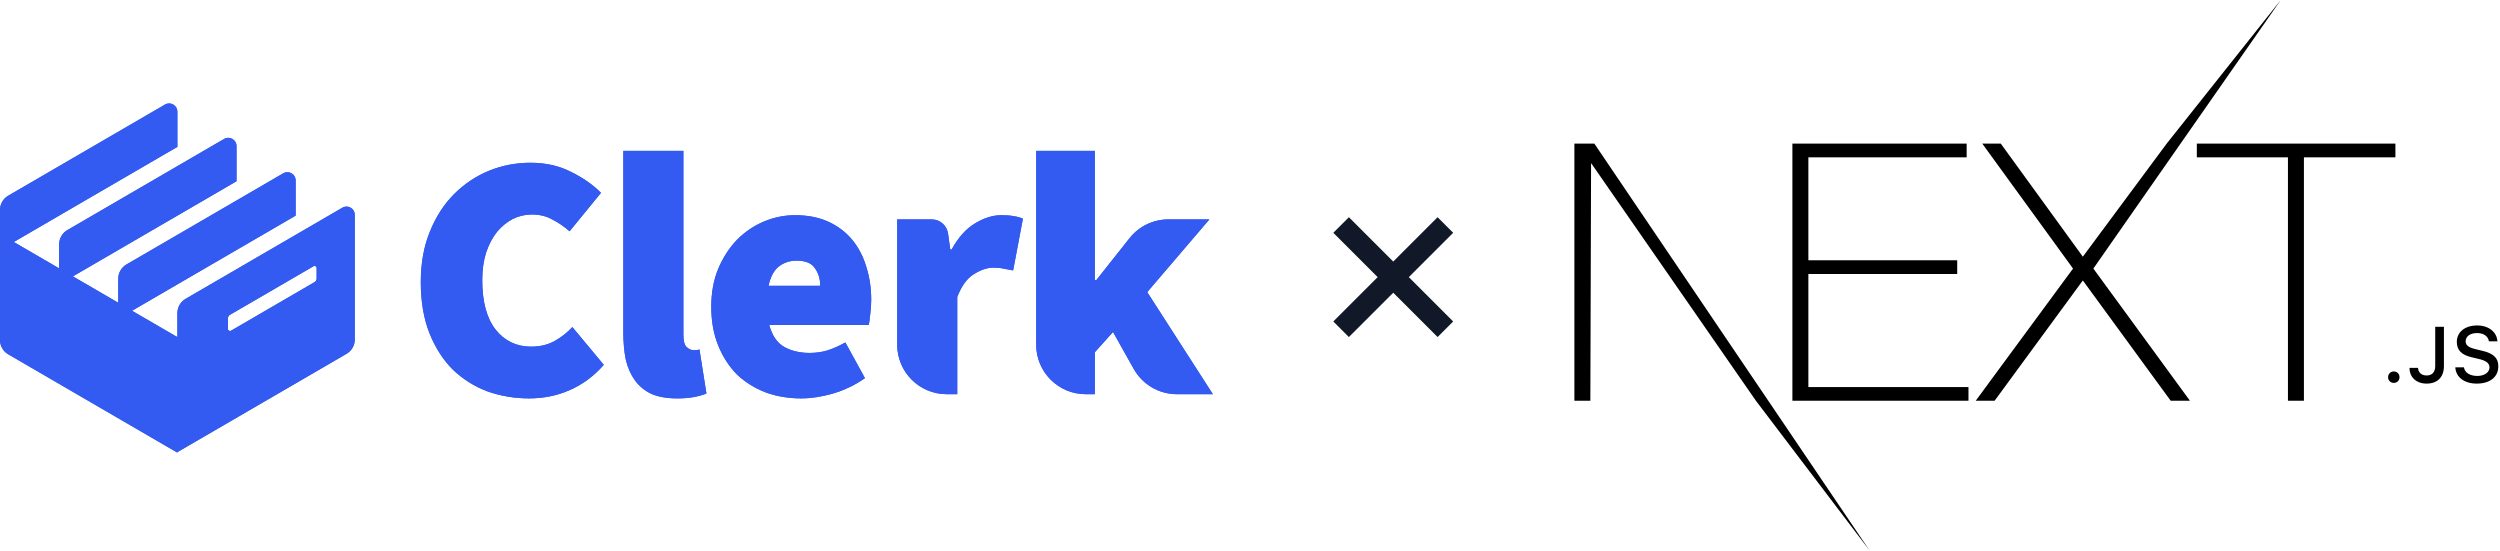 <svg width="227" height="50" viewBox="0 0 227 50" fill="none" xmlns="http://www.w3.org/2000/svg">
<path fill-rule="evenodd" clip-rule="evenodd" d="M0.745 17.77C0.284 18.038 0 18.532 0 19.066V30.873C0 31.407 0.284 31.901 0.745 32.169L16.107 41.1V41.053L31.47 32.122C31.931 31.854 32.215 31.36 32.215 30.827V19.506C32.215 18.928 31.588 18.568 31.089 18.858L16.853 27.135C16.391 27.403 16.107 27.897 16.107 28.43V30.612L1.248 21.973L16.107 13.334V10.141C16.107 9.563 15.481 9.203 14.982 9.493L0.745 17.77ZM20.882 28.584C20.767 28.651 20.696 28.774 20.696 28.908V29.865C20.696 30.009 20.853 30.099 20.977 30.027L28.564 25.616C28.679 25.549 28.75 25.426 28.75 25.293V24.335C28.75 24.191 28.593 24.101 28.468 24.173L20.882 28.584Z" fill="#335BF1"/>
<path d="M10.738 25.309C10.738 24.775 11.022 24.282 11.483 24.013L25.72 15.736C26.219 15.446 26.846 15.806 26.846 16.384V19.577L10.738 28.942V25.309Z" fill="#335BF1"/>
<path d="M5.369 22.187C5.369 21.654 5.653 21.16 6.114 20.892L20.351 12.615C20.85 12.325 21.477 12.685 21.477 13.262V16.455L5.369 25.82V22.187Z" fill="#335BF1"/>
<path d="M48.038 36.174C46.727 36.174 45.47 35.962 44.265 35.539C43.081 35.094 42.035 34.438 41.126 33.571C40.238 32.682 39.529 31.581 39.001 30.269C38.472 28.936 38.208 27.391 38.208 25.635C38.208 23.899 38.483 22.365 39.033 21.032C39.582 19.677 40.312 18.545 41.221 17.635C42.151 16.704 43.208 15.995 44.392 15.508C45.596 15.021 46.854 14.778 48.165 14.778C49.539 14.778 50.765 15.053 51.843 15.603C52.922 16.132 53.831 16.767 54.57 17.508L51.717 21C51.209 20.555 50.681 20.196 50.131 19.921C49.602 19.624 48.989 19.476 48.292 19.476C47.679 19.476 47.097 19.614 46.548 19.889C46.019 20.164 45.544 20.555 45.121 21.063C44.719 21.571 44.392 22.195 44.138 22.936C43.905 23.677 43.789 24.513 43.789 25.444C43.789 27.391 44.191 28.883 44.994 29.92C45.819 30.957 46.897 31.476 48.228 31.476C49.032 31.476 49.74 31.306 50.353 30.968C50.987 30.608 51.526 30.185 51.97 29.698L54.824 33.126C53.936 34.142 52.911 34.904 51.748 35.412C50.607 35.92 49.37 36.174 48.038 36.174Z" fill="#335BF1"/>
<path d="M61.481 36.174C60.551 36.174 59.769 36.036 59.135 35.761C58.522 35.465 58.025 35.052 57.644 34.523C57.264 33.994 56.989 33.37 56.82 32.65C56.672 31.91 56.598 31.095 56.598 30.206V13.698H62.052V30.396C62.052 30.947 62.147 31.317 62.337 31.507C62.549 31.698 62.749 31.793 62.94 31.793C63.045 31.793 63.13 31.793 63.193 31.793C63.278 31.793 63.384 31.772 63.511 31.73L64.145 35.729C63.849 35.856 63.479 35.962 63.035 36.047C62.612 36.132 62.094 36.174 61.481 36.174Z" fill="#335BF1"/>
<path d="M72.765 36.174C71.602 36.174 70.524 35.994 69.531 35.634C68.537 35.253 67.67 34.714 66.93 34.015C66.212 33.296 65.641 32.417 65.218 31.38C64.795 30.343 64.584 29.169 64.584 27.857C64.584 26.566 64.795 25.412 65.218 24.396C65.662 23.36 66.233 22.481 66.93 21.762C67.649 21.042 68.463 20.492 69.372 20.111C70.281 19.73 71.222 19.54 72.194 19.54C73.357 19.54 74.372 19.741 75.238 20.143C76.105 20.545 76.824 21.095 77.395 21.793C77.965 22.492 78.388 23.307 78.663 24.238C78.959 25.169 79.107 26.164 79.107 27.222C79.107 27.709 79.075 28.164 79.012 28.587C78.969 29.01 78.927 29.317 78.885 29.507H69.848C70.101 30.46 70.556 31.126 71.211 31.507C71.867 31.867 72.638 32.047 73.526 32.047C74.076 32.047 74.604 31.973 75.112 31.825C75.64 31.655 76.19 31.412 76.76 31.095L78.536 34.333C77.669 34.946 76.707 35.412 75.651 35.729C74.615 36.026 73.653 36.174 72.765 36.174ZM69.784 25.952H74.477C74.477 25.338 74.319 24.809 74.002 24.365C73.706 23.899 73.145 23.666 72.321 23.666C71.708 23.666 71.169 23.846 70.704 24.206C70.26 24.566 69.953 25.148 69.784 25.952Z" fill="#335BF1"/>
<path d="M85.96 35.793C83.478 35.793 81.465 33.78 81.465 31.298V19.921H84.6C85.348 19.921 85.981 20.471 86.084 21.212L86.285 22.651H86.412C87.004 21.571 87.701 20.788 88.505 20.301C89.329 19.794 90.132 19.54 90.915 19.54C91.401 19.54 91.792 19.571 92.088 19.635C92.384 19.677 92.648 19.751 92.88 19.857L91.993 24.555C91.697 24.492 91.411 24.439 91.136 24.396C90.883 24.333 90.576 24.301 90.217 24.301C89.646 24.301 89.044 24.502 88.409 24.904C87.796 25.285 87.3 25.973 86.919 26.968V35.793H85.96Z" fill="#335BF1"/>
<path d="M98.58 35.793C96.097 35.793 94.085 33.78 94.085 31.298V13.698H99.412V25.444H99.538L102.565 21.624C103.417 20.548 104.715 19.921 106.088 19.921H109.812L104.168 26.523L110.13 35.793H106.864C105.238 35.793 103.739 34.915 102.944 33.498L101.061 30.142L99.412 31.983V35.793H98.58Z" fill="#335BF1"/>
<path fill-rule="evenodd" clip-rule="evenodd" d="M0.745 17.77C0.284 18.038 0 18.532 0 19.066V30.873C0 31.407 0.284 31.901 0.745 32.169L16.107 41.1V41.053L31.47 32.122C31.931 31.854 32.215 31.36 32.215 30.827V19.506C32.215 18.928 31.588 18.568 31.089 18.858L16.853 27.135C16.391 27.403 16.107 27.897 16.107 28.43V30.612L1.248 21.973L16.107 13.334V10.141C16.107 9.563 15.481 9.203 14.982 9.493L0.745 17.77ZM20.882 28.584C20.767 28.651 20.696 28.774 20.696 28.908V29.865C20.696 30.009 20.853 30.099 20.977 30.027L28.564 25.616C28.679 25.549 28.75 25.426 28.75 25.293V24.335C28.75 24.191 28.593 24.101 28.468 24.173L20.882 28.584Z" fill="#335BF1"/>
<path d="M10.738 25.309C10.738 24.775 11.022 24.282 11.483 24.013L25.72 15.736C26.219 15.446 26.846 15.806 26.846 16.384V19.577L10.738 28.942V25.309Z" fill="#335BF1"/>
<path d="M5.369 22.187C5.369 21.654 5.653 21.16 6.114 20.892L20.351 12.615C20.85 12.325 21.477 12.685 21.477 13.262V16.455L5.369 25.82V22.187Z" fill="#335BF1"/>
<path d="M48.038 36.174C46.727 36.174 45.47 35.962 44.265 35.539C43.081 35.094 42.035 34.438 41.126 33.571C40.238 32.682 39.529 31.581 39.001 30.269C38.472 28.936 38.208 27.391 38.208 25.635C38.208 23.899 38.483 22.365 39.033 21.032C39.582 19.677 40.312 18.545 41.221 17.635C42.151 16.704 43.208 15.995 44.392 15.508C45.596 15.021 46.854 14.778 48.165 14.778C49.539 14.778 50.765 15.053 51.843 15.603C52.922 16.132 53.831 16.767 54.57 17.508L51.717 21C51.209 20.555 50.681 20.196 50.131 19.921C49.602 19.624 48.989 19.476 48.292 19.476C47.679 19.476 47.097 19.614 46.548 19.889C46.019 20.164 45.544 20.555 45.121 21.063C44.719 21.571 44.392 22.195 44.138 22.936C43.905 23.677 43.789 24.513 43.789 25.444C43.789 27.391 44.191 28.883 44.994 29.92C45.819 30.957 46.897 31.476 48.228 31.476C49.032 31.476 49.74 31.306 50.353 30.968C50.987 30.608 51.526 30.185 51.97 29.698L54.824 33.126C53.936 34.142 52.911 34.904 51.748 35.412C50.607 35.92 49.37 36.174 48.038 36.174Z" fill="#335BF1"/>
<path d="M61.481 36.174C60.551 36.174 59.769 36.036 59.135 35.761C58.522 35.465 58.025 35.052 57.644 34.523C57.264 33.994 56.989 33.37 56.82 32.65C56.672 31.91 56.598 31.095 56.598 30.206V13.698H62.052V30.396C62.052 30.947 62.147 31.317 62.337 31.507C62.549 31.698 62.749 31.793 62.94 31.793C63.045 31.793 63.13 31.793 63.193 31.793C63.278 31.793 63.384 31.772 63.511 31.73L64.145 35.729C63.849 35.856 63.479 35.962 63.035 36.047C62.612 36.132 62.094 36.174 61.481 36.174Z" fill="#335BF1"/>
<path d="M72.765 36.174C71.602 36.174 70.524 35.994 69.531 35.634C68.537 35.253 67.67 34.714 66.93 34.015C66.212 33.296 65.641 32.417 65.218 31.38C64.795 30.343 64.584 29.169 64.584 27.857C64.584 26.566 64.795 25.412 65.218 24.396C65.662 23.36 66.233 22.481 66.93 21.762C67.649 21.042 68.463 20.492 69.372 20.111C70.281 19.73 71.222 19.54 72.194 19.54C73.357 19.54 74.372 19.741 75.238 20.143C76.105 20.545 76.824 21.095 77.395 21.793C77.965 22.492 78.388 23.307 78.663 24.238C78.959 25.169 79.107 26.164 79.107 27.222C79.107 27.709 79.075 28.164 79.012 28.587C78.969 29.01 78.927 29.317 78.885 29.507H69.848C70.101 30.46 70.556 31.126 71.211 31.507C71.867 31.867 72.638 32.047 73.526 32.047C74.076 32.047 74.604 31.973 75.112 31.825C75.64 31.655 76.19 31.412 76.76 31.095L78.536 34.333C77.669 34.946 76.707 35.412 75.651 35.729C74.615 36.026 73.653 36.174 72.765 36.174ZM69.784 25.952H74.477C74.477 25.338 74.319 24.809 74.002 24.365C73.706 23.899 73.145 23.666 72.321 23.666C71.708 23.666 71.169 23.846 70.704 24.206C70.26 24.566 69.953 25.148 69.784 25.952Z" fill="#335BF1"/>
<path d="M85.96 35.793C83.478 35.793 81.465 33.78 81.465 31.298V19.921H84.6C85.348 19.921 85.981 20.471 86.084 21.212L86.285 22.651H86.412C87.004 21.571 87.701 20.788 88.505 20.301C89.329 19.794 90.132 19.54 90.915 19.54C91.401 19.54 91.792 19.571 92.088 19.635C92.384 19.677 92.648 19.751 92.88 19.857L91.993 24.555C91.697 24.492 91.411 24.439 91.136 24.396C90.883 24.333 90.576 24.301 90.217 24.301C89.646 24.301 89.044 24.502 88.409 24.904C87.796 25.285 87.3 25.973 86.919 26.968V35.793H85.96Z" fill="#335BF1"/>
<path d="M98.58 35.793C96.097 35.793 94.085 33.78 94.085 31.298V13.698H99.412V25.444H99.538L102.565 21.624C103.417 20.548 104.715 19.921 106.088 19.921H109.812L104.168 26.523L110.13 35.793H106.864C105.238 35.793 103.739 34.915 102.944 33.498L101.061 30.142L99.412 31.983V35.793H98.58Z" fill="#335BF1"/>
<path d="M162.749 13.04H178.572V14.283H164.2V23.634H177.715V24.877H164.2V35.143H178.737V36.386H162.749V13.04ZM179.989 13.04H181.671L189.121 23.307L196.735 13.04L207.093 0L190.077 24.386L198.845 36.386H197.098L189.121 25.465L181.111 36.386H179.396L188.231 24.386L179.99 13.04H179.989ZM199.472 14.283V13.04H217.503V14.283H209.196V36.385H207.745V14.283H199.472ZM142.954 13.04H144.767L169.768 50L159.436 36.386L144.47 14.806L144.404 36.386H142.954V13.04ZM217.357 34.768C217.06 34.768 216.838 34.541 216.838 34.248C216.838 33.955 217.06 33.728 217.357 33.728C217.657 33.728 217.875 33.955 217.875 34.248C217.875 34.541 217.657 34.768 217.357 34.768H217.357ZM218.782 33.4H219.559C219.569 33.815 219.877 34.094 220.328 34.094C220.832 34.094 221.118 33.795 221.118 33.232V29.673H221.908V33.236C221.908 34.248 221.316 34.831 220.335 34.831C219.414 34.831 218.783 34.266 218.783 33.4H218.782ZM222.941 33.355H223.725C223.792 33.833 224.264 34.136 224.945 34.136C225.58 34.136 226.046 33.811 226.046 33.365C226.046 32.981 225.75 32.751 225.076 32.594L224.419 32.437C223.499 32.224 223.079 31.784 223.079 31.045C223.079 30.148 223.82 29.551 224.931 29.551C225.965 29.551 226.72 30.148 226.765 30.995H225.996C225.922 30.532 225.513 30.242 224.92 30.242C224.296 30.242 223.88 30.538 223.88 30.992C223.88 31.351 224.148 31.558 224.811 31.711L225.372 31.847C226.416 32.088 226.847 32.507 226.847 33.264C226.847 34.227 226.091 34.831 224.885 34.831C223.757 34.831 222.998 34.255 222.941 33.354V33.355Z" fill="black"/>
<path d="M122.479 29.19L126.506 25.164M126.506 25.164L130.533 21.137M126.506 25.164L122.479 21.137M126.506 25.164L130.533 29.19" stroke="#111827" stroke-width="2" stroke-linecap="square" stroke-linejoin="round"/>
</svg>
